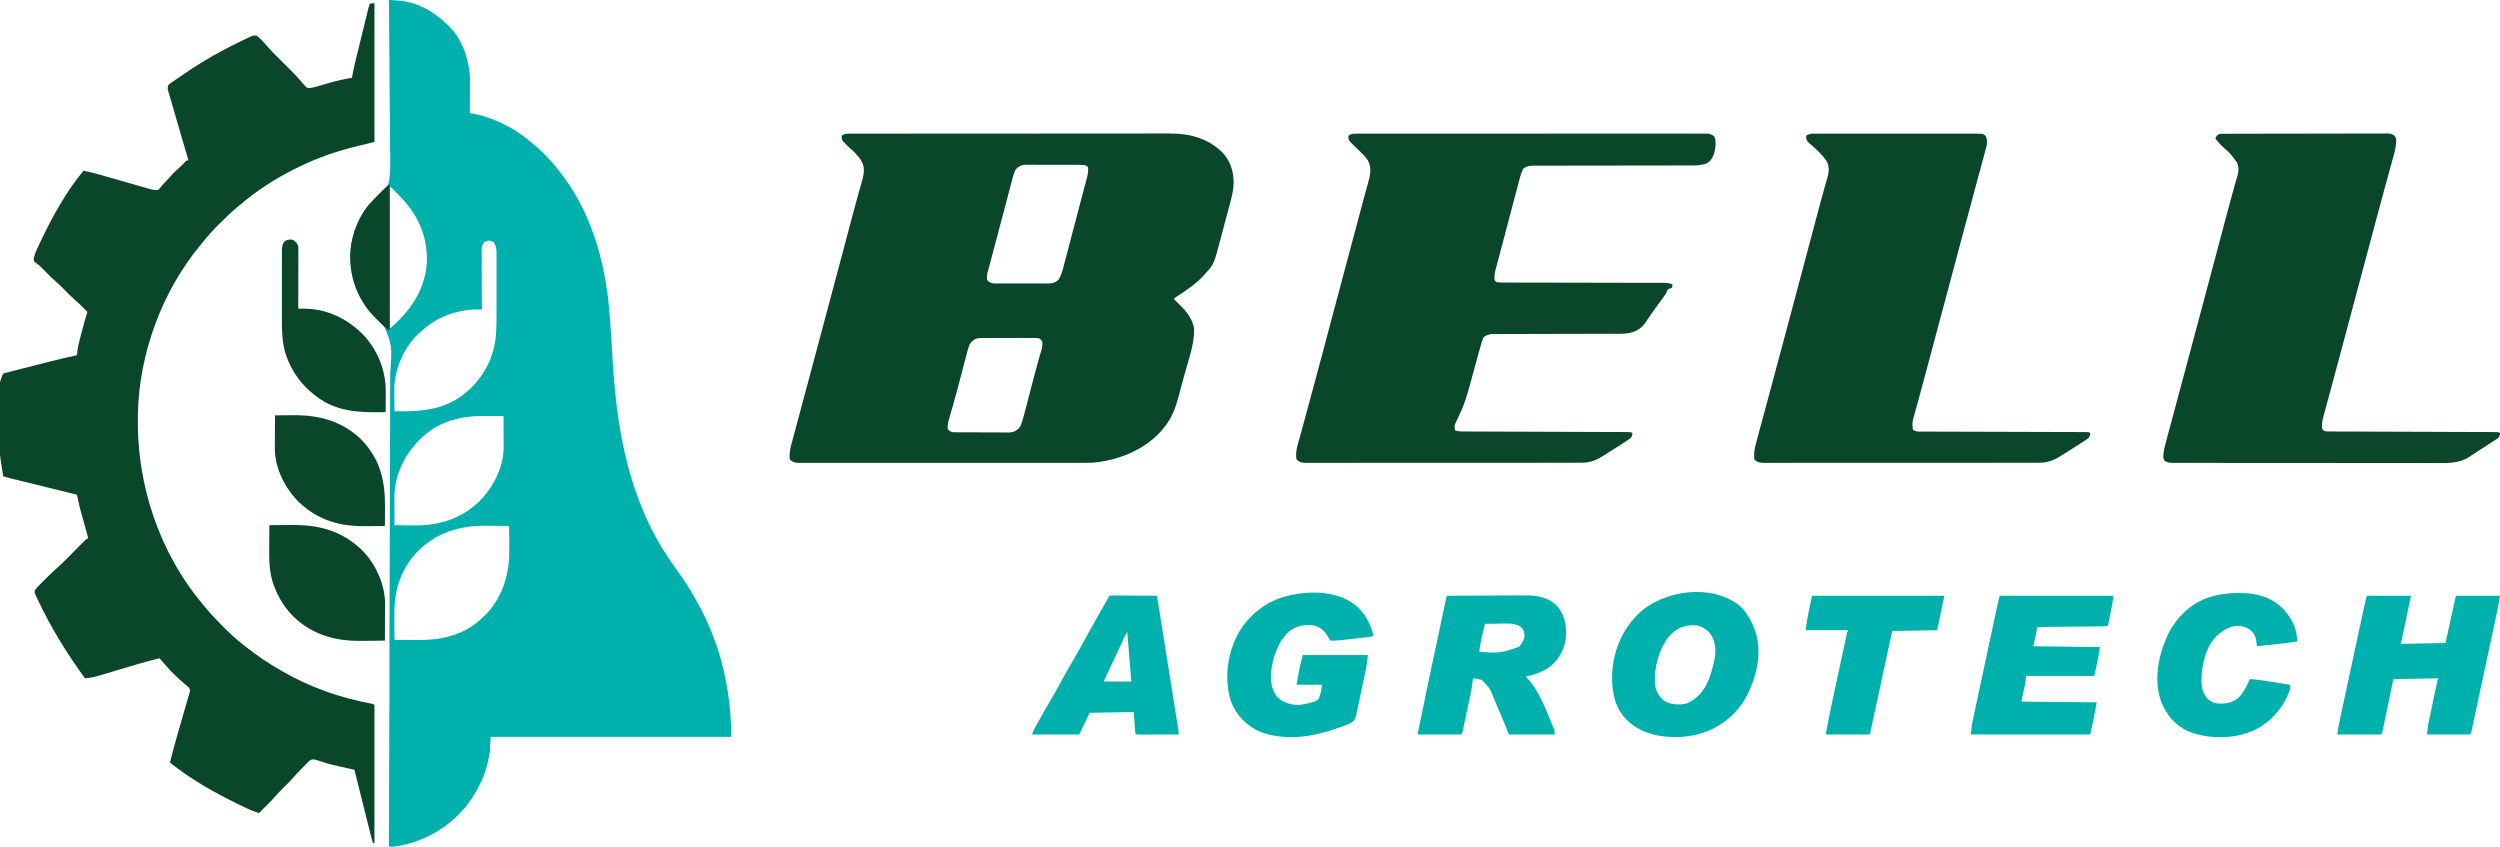 <?xml version="1.0" encoding="UTF-8"?>
<svg version="1.1" xmlns="http://www.w3.org/2000/svg" width="3118" height="1056">
<path d="M0 0 C2.569 0.149 5.137 0.301 7.705 0.455 C8.429 0.496 9.152 0.538 9.898 0.581 C33.677 2.02 53.957 12.711 71 29 C71.675 29.601 72.351 30.201 73.047 30.82 C90.413 46.867 99.154 70.869 101 94 C101.123 97.721 101.117 101.437 101.098 105.16 C101.096 106.706 101.096 106.706 101.093 108.283 C101.088 111.543 101.075 114.803 101.062 118.062 C101.057 120.286 101.053 122.509 101.049 124.732 C101.038 130.155 101.021 135.577 101 141 C101.67 141.129 102.34 141.258 103.03 141.392 C104.362 141.652 104.362 141.652 105.72 141.918 C106.597 142.089 107.473 142.259 108.376 142.435 C129.033 146.882 151.255 157.196 168 170 C168.536 170.4 169.071 170.8 169.623 171.212 C188.905 185.642 205.037 202.406 219 222 C219.425 222.589 219.85 223.179 220.288 223.786 C253.136 269.693 269.272 326.784 274.461 382.379 C274.524 383.055 274.588 383.731 274.653 384.427 C275.723 395.925 276.541 407.432 277.246 418.957 C277.296 419.765 277.345 420.574 277.396 421.407 C277.851 428.868 278.294 436.33 278.727 443.792 C280.439 473.167 282.893 502.454 287.75 531.5 C287.933 532.613 287.933 532.613 288.12 533.748 C298.593 596.906 319.448 657.25 357.821 708.953 C367.542 722.086 376.041 735.733 384 750 C384.423 750.752 384.846 751.505 385.281 752.28 C413.654 803.118 427 861.004 427 919 C328 919 229 919 127 919 C126.67 924.94 126.34 930.88 126 937 C125.375 940.99 124.725 944.779 123.812 948.688 C123.59 949.662 123.368 950.636 123.139 951.64 C121.196 959.808 118.656 967.421 115 975 C114.643 975.747 114.286 976.495 113.917 977.265 C108.651 988.123 102.864 997.825 95 1007 C94.571 1007.506 94.142 1008.012 93.7 1008.533 C71.317 1034.724 40.102 1051.35 6 1056 C4 1056.019 2 1056.022 0 1056 C0.003 1055.444 0.005 1054.889 0.008 1054.316 C0.286 993.791 0.537 933.266 0.646 872.741 C0.647 871.836 0.649 870.931 0.65 869.999 C0.686 850.332 0.716 830.665 0.741 810.998 C0.754 801.353 0.767 791.707 0.781 782.062 C0.783 780.622 0.783 780.622 0.785 779.154 C0.831 748.072 0.947 716.991 1.101 685.909 C1.259 653.956 1.344 622.002 1.339 590.048 C1.339 585.53 1.339 581.011 1.339 576.493 C1.34 575.603 1.34 574.714 1.34 573.798 C1.344 559.512 1.423 545.227 1.531 530.942 C1.639 516.562 1.665 502.184 1.611 487.804 C1.584 480.018 1.592 472.237 1.7 464.452 C4.203 430.216 4.203 430.216 -8.661 400.515 C-12.224 397.175 -16.194 394.532 -20.333 391.955 C-25.011 388.526 -27.924 383.845 -31 379 C-31.635 378.013 -32.271 377.026 -32.925 376.01 C-42.362 361.035 -47.116 343.603 -48 326 C-48.041 325.313 -48.083 324.626 -48.125 323.918 C-48.881 299.194 -40.269 274.348 -24.935 255.015 C-22.716 252.704 -20.36 251.098 -17.697 249.319 C-9.188 243.19 -1.889 236.499 0.256 225.855 C2.383 211.441 1.736 196.643 1.433 182.124 C1.322 175.708 1.338 169.293 1.34 162.877 C1.327 152.132 1.237 141.391 1.087 130.646 C0.933 119.593 0.826 108.54 0.781 97.485 C0.778 96.801 0.776 96.117 0.773 95.412 C0.759 91.979 0.746 88.545 0.734 85.112 C0.631 56.739 0.367 28.37 0 0 Z M1 233 C1 291.41 1 349.82 1 410 C26.08 388.503 44.353 362.976 47.223 329.389 C48.989 299.657 39.103 273.475 19.748 251.21 C14.112 244.882 8.195 238.782 2 233 C1.67 233 1.34 233 1 233 Z M118 303 C115.485 306.644 115.731 310.446 115.773 314.706 C115.773 315.477 115.772 316.248 115.772 317.043 C115.773 319.586 115.789 322.129 115.805 324.672 C115.808 326.437 115.811 328.203 115.813 329.968 C115.821 334.611 115.841 339.253 115.863 343.896 C115.883 348.635 115.892 353.374 115.902 358.113 C115.924 367.409 115.958 376.704 116 386 C115.189 385.994 114.379 385.989 113.544 385.983 C112.473 385.979 111.403 385.974 110.3 385.97 C108.713 385.962 108.713 385.962 107.094 385.953 C102.886 386.017 98.833 386.498 94.688 387.188 C93.876 387.322 93.064 387.457 92.227 387.595 C73.937 390.828 56.914 398.627 43 411 C42.258 411.601 41.515 412.201 40.75 412.82 C21.614 428.7 9.84 453.579 7 478 C6.589 484.162 6.71 490.329 6.812 496.5 C6.828 498.113 6.841 499.727 6.854 501.34 C6.886 505.227 6.937 509.113 7 513 C41.122 513.589 72.617 511.217 99 487 C99.926 486.156 100.851 485.311 101.805 484.441 C119.198 467.843 130.646 445.426 133.116 421.457 C133.2 420.645 133.284 419.833 133.37 418.997 C134.365 408.351 134.289 397.691 134.266 387.008 C134.267 384.76 134.269 382.512 134.271 380.265 C134.274 375.597 134.27 370.93 134.261 366.262 C134.249 360.283 134.256 354.303 134.268 348.324 C134.275 343.701 134.273 339.079 134.268 334.457 C134.266 332.251 134.268 330.044 134.273 327.838 C134.278 324.768 134.27 321.699 134.259 318.629 C134.263 317.723 134.267 316.817 134.271 315.884 C134.236 310.655 133.879 306.63 130.75 302.25 C126.166 298.976 122.218 299.602 118 303 Z M42 545 C41.501 545.463 41.003 545.926 40.489 546.403 C20.79 564.865 7.921 590.05 6.914 617.341 C6.886 619.771 6.887 622.199 6.902 624.629 C6.904 625.504 6.905 626.379 6.907 627.281 C6.912 630.041 6.925 632.802 6.938 635.562 C6.943 637.449 6.947 639.335 6.951 641.221 C6.962 645.814 6.979 650.407 7 655 C12.758 655.101 18.515 655.172 24.273 655.22 C26.222 655.24 28.171 655.267 30.12 655.302 C61.226 655.848 89.109 647.746 112 626 C129.094 609.299 142.18 584.979 143.087 560.68 C143.115 558.016 143.112 555.355 143.098 552.691 C143.096 551.725 143.095 550.758 143.093 549.762 C143.088 546.695 143.075 543.629 143.062 540.562 C143.057 538.475 143.053 536.387 143.049 534.299 C143.038 529.199 143.021 524.1 143 519 C137.472 518.925 131.945 518.871 126.417 518.835 C124.544 518.82 122.672 518.8 120.8 518.774 C91.815 518.377 63.786 524.675 42 545 Z M32.375 691.422 C18.885 706.9 10.106 726.807 7.875 747.188 C7.791 747.952 7.707 748.717 7.621 749.505 C6.658 759.199 6.783 768.895 6.875 778.625 C6.885 780.518 6.894 782.411 6.902 784.305 C6.924 788.87 6.958 793.435 7 798 C13.828 798.077 20.655 798.129 27.483 798.165 C29.799 798.18 32.115 798.2 34.431 798.226 C64.476 798.557 92.234 792.908 115 772 C115.486 771.562 115.971 771.124 116.472 770.673 C138.154 750.94 148.102 724.857 150 696 C150.271 688.939 150.194 681.877 150.125 674.812 C150.115 672.972 150.106 671.132 150.098 669.291 C150.076 664.861 150.042 660.43 150 656 C143.388 655.897 136.776 655.828 130.164 655.78 C127.924 655.76 125.684 655.733 123.444 655.698 C87.906 655.157 57.041 664.408 32.375 691.422 Z " fill="#00B0AD" transform="translate(485,0)"/>
<path d="M0 0 C0 57.09 0 114.18 0 173 C-13.165 176.291 -13.165 176.291 -18.172 177.438 C-45.202 183.79 -71.111 192.598 -96 205 C-96.973 205.481 -97.945 205.962 -98.947 206.457 C-123.389 218.622 -146.164 233.325 -167 251 C-168.452 252.176 -168.452 252.176 -169.934 253.375 C-178.181 260.132 -185.763 267.548 -193.312 275.062 C-193.824 275.569 -194.336 276.076 -194.863 276.598 C-201.715 283.395 -207.993 290.431 -214 298 C-214.976 299.174 -215.956 300.345 -216.941 301.512 C-264.832 359.114 -293.576 437.084 -295 512 C-295.02 512.887 -295.041 513.774 -295.062 514.688 C-296.78 600.098 -268.498 685.561 -213 751 C-212.228 751.956 -211.456 752.913 -210.66 753.898 C-203.751 762.35 -196.132 770.084 -188.438 777.812 C-187.907 778.348 -187.376 778.884 -186.83 779.436 C-179.89 786.429 -172.75 792.896 -165 799 C-163.843 799.941 -162.686 800.884 -161.531 801.828 C-147.486 813.05 -132.6 823.072 -117 832 C-116.278 832.42 -115.557 832.839 -114.813 833.271 C-80.852 852.949 -43.489 866.097 -4.971 873.374 C-2 874 -2 874 0 875 C0 932.09 0 989.18 0 1048 C-0.66 1047.67 -1.32 1047.34 -2 1047 C-2.879 1044.18 -3.635 1041.398 -4.338 1038.533 C-4.563 1037.645 -4.788 1036.758 -5.019 1035.843 C-5.763 1032.896 -6.495 1029.946 -7.227 1026.996 C-7.739 1024.957 -8.251 1022.918 -8.765 1020.88 C-10.117 1015.504 -11.459 1010.126 -12.799 1004.747 C-14.168 999.263 -15.545 993.781 -16.922 988.299 C-19.624 977.535 -22.315 966.768 -25 956 C-26.121 955.758 -26.121 955.758 -27.265 955.512 C-53.968 949.732 -53.968 949.732 -65.438 946.062 C-67.392 945.44 -69.349 944.826 -71.309 944.223 C-72.121 943.962 -72.934 943.702 -73.771 943.434 C-76.325 942.937 -77.596 943.016 -80 944 C-81.978 945.549 -81.978 945.549 -83.863 947.535 C-84.586 948.263 -85.308 948.991 -86.053 949.74 C-87.171 950.89 -87.171 950.89 -88.312 952.062 C-89.047 952.802 -89.781 953.541 -90.537 954.303 C-93.974 957.788 -97.317 961.318 -100.512 965.027 C-104.957 970.178 -109.832 974.88 -114.684 979.645 C-118.707 983.624 -122.519 987.693 -126.209 991.982 C-129.459 995.644 -132.956 999.06 -136.438 1002.5 C-137.169 1003.227 -137.901 1003.954 -138.654 1004.703 C-140.434 1006.471 -142.216 1008.237 -144 1010 C-153.005 1007.378 -161.228 1003.235 -169.625 999.125 C-170.4 998.747 -171.176 998.369 -171.975 997.979 C-201.082 983.764 -229.718 967.385 -255 947 C-252.451 936.493 -249.664 926.08 -246.657 915.696 C-245.961 913.287 -245.269 910.878 -244.578 908.468 C-242.618 901.631 -240.653 894.796 -238.677 887.964 C-237.459 883.752 -236.249 879.538 -235.045 875.323 C-234.587 873.725 -234.126 872.129 -233.661 870.533 C-233.016 868.317 -232.382 866.099 -231.751 863.88 C-231.388 862.62 -231.024 861.36 -230.65 860.062 C-229.726 856.979 -229.726 856.979 -231 854 C-232.353 852.59 -232.353 852.59 -234.125 851.188 C-243.65 843.092 -253.051 834.671 -261 825 C-262.308 823.496 -263.621 821.996 -264.938 820.5 C-265.959 819.334 -266.979 818.167 -268 817 C-278.089 819.437 -288.071 822.108 -298.01 825.096 C-300.193 825.752 -302.377 826.402 -304.562 827.051 C-310.759 828.893 -316.954 830.742 -323.147 832.599 C-326.97 833.745 -330.795 834.884 -334.621 836.017 C-336.063 836.446 -337.504 836.878 -338.944 837.313 C-346.274 839.525 -353.325 841.504 -361 842 C-383.691 810.961 -403.714 778.35 -420.062 743.5 C-420.499 742.592 -420.935 741.685 -421.384 740.749 C-421.764 739.914 -422.144 739.079 -422.535 738.219 C-422.869 737.496 -423.203 736.774 -423.547 736.029 C-424 734 -424 734 -423.387 732.046 C-421.598 729.407 -419.534 727.293 -417.273 725.043 C-416.807 724.577 -416.34 724.111 -415.86 723.631 C-414.872 722.646 -413.882 721.663 -412.889 720.683 C-411.396 719.208 -409.91 717.725 -408.426 716.24 C-404.423 712.258 -400.41 708.332 -396.135 704.641 C-392.014 701.062 -388.158 697.269 -384.324 693.387 C-383.632 692.691 -382.941 691.995 -382.228 691.279 C-380.045 689.084 -377.866 686.886 -375.688 684.688 C-372.798 681.772 -369.906 678.86 -367.012 675.949 C-366.352 675.282 -365.693 674.614 -365.014 673.926 C-364.399 673.308 -363.784 672.69 -363.151 672.053 C-362.613 671.511 -362.076 670.968 -361.522 670.408 C-360 669 -360 669 -357 667 C-358.621 661.018 -360.264 655.042 -361.938 649.074 C-362.275 647.864 -362.613 646.655 -362.961 645.408 C-363.651 642.939 -364.343 640.47 -365.039 638.002 C-365.546 636.181 -365.546 636.181 -366.062 634.324 C-366.513 632.717 -366.513 632.717 -366.973 631.077 C-368.55 625.109 -369.734 619.04 -371 613 C-372.108 612.727 -373.217 612.453 -374.359 612.172 C-384.792 609.598 -395.225 607.023 -405.657 604.446 C-411.021 603.122 -416.385 601.798 -421.749 600.475 C-426.923 599.199 -432.097 597.921 -437.271 596.643 C-439.247 596.155 -441.224 595.667 -443.2 595.18 C-445.964 594.499 -448.727 593.816 -451.49 593.133 C-452.311 592.931 -453.132 592.729 -453.979 592.521 C-457.025 591.766 -460.022 590.993 -463 590 C-468.386 557.13 -478.396 492.792 -463 462 C-460.821 461.275 -458.605 460.66 -456.379 460.092 C-455.686 459.913 -454.993 459.734 -454.279 459.549 C-451.971 458.955 -449.659 458.372 -447.348 457.789 C-445.733 457.376 -444.118 456.963 -442.504 456.548 C-439.103 455.678 -435.701 454.812 -432.297 453.951 C-427.987 452.86 -423.679 451.76 -419.372 450.657 C-416.025 449.8 -412.678 448.946 -409.33 448.093 C-407.746 447.689 -406.161 447.285 -404.577 446.881 C-393.429 444.037 -382.243 441.439 -371 439 C-370.936 438.389 -370.871 437.778 -370.805 437.148 C-370.718 436.343 -370.632 435.537 -370.542 434.708 C-370.457 433.911 -370.372 433.114 -370.285 432.293 C-369.917 429.33 -369.276 426.488 -368.547 423.594 C-368.259 422.445 -367.972 421.296 -367.676 420.112 C-367.37 418.92 -367.065 417.728 -366.75 416.5 C-366.439 415.269 -366.127 414.039 -365.806 412.771 C-363.425 403.445 -360.85 394.193 -358 385 C-359.663 383.309 -361.331 381.622 -363 379.938 C-363.458 379.472 -363.915 379.006 -364.387 378.525 C-367.122 375.771 -369.933 373.163 -372.875 370.629 C-377.844 366.327 -382.401 361.65 -387 356.961 C-390.228 353.695 -393.482 350.531 -396.965 347.535 C-401.392 343.722 -405.47 339.604 -409.562 335.438 C-410.999 333.975 -412.438 332.516 -413.879 331.059 C-414.564 330.362 -415.248 329.666 -415.954 328.949 C-418.414 326.606 -421.059 324.614 -423.863 322.699 C-425 321 -425 321 -424.851 317.718 C-424.01 314.046 -422.889 311.006 -421.297 307.598 C-421.023 307.007 -420.749 306.417 -420.467 305.808 C-419.572 303.888 -418.663 301.975 -417.75 300.062 C-417.437 299.4 -417.123 298.737 -416.8 298.054 C-402.077 266.936 -384.938 235.677 -363 209 C-354.375 210.526 -346.057 212.87 -337.65 215.286 C-335.091 216.021 -332.53 216.751 -329.969 217.479 C-322.695 219.549 -315.423 221.627 -308.153 223.71 C-303.689 224.989 -299.223 226.261 -294.755 227.53 C-293.059 228.013 -291.363 228.499 -289.668 228.987 C-287.304 229.668 -284.937 230.341 -282.569 231.012 C-281.526 231.316 -281.526 231.316 -280.461 231.626 C-276.903 232.625 -273.701 233.378 -270 233 C-268.133 231.521 -268.133 231.521 -266.625 229.438 C-264.337 226.618 -262.043 223.968 -259.438 221.438 C-257.171 219.216 -255.08 216.949 -253.062 214.5 C-250.34 211.258 -247.321 208.574 -244.094 205.844 C-241.118 203.223 -238.398 200.374 -235.664 197.504 C-234 196 -234 196 -232 196 C-232.281 195.035 -232.563 194.069 -232.853 193.075 C-235.517 183.94 -238.179 174.805 -240.841 165.669 C-242.209 160.973 -243.578 156.278 -244.947 151.582 C-246.271 147.044 -247.593 142.505 -248.915 137.966 C-249.418 136.242 -249.92 134.518 -250.423 132.794 C-251.769 128.182 -253.106 123.569 -254.434 118.953 C-254.956 117.152 -255.493 115.354 -256.032 113.558 C-256.317 112.583 -256.602 111.607 -256.895 110.603 C-257.137 109.794 -257.379 108.985 -257.629 108.152 C-258.045 105.742 -257.836 104.285 -257 102 C-255.564 100.603 -255.564 100.603 -253.711 99.336 C-253.025 98.859 -252.339 98.383 -251.633 97.891 C-250.888 97.391 -250.143 96.891 -249.375 96.375 C-248.602 95.844 -247.828 95.314 -247.031 94.767 C-245.442 93.68 -243.849 92.598 -242.253 91.521 C-240.297 90.2 -238.353 88.864 -236.414 87.52 C-212.85 71.324 -187.605 57.29 -161.75 45.125 C-160.636 44.594 -159.523 44.064 -158.375 43.517 C-157.339 43.039 -156.302 42.562 -155.234 42.07 C-154.319 41.645 -153.403 41.22 -152.46 40.782 C-149.744 39.919 -148.605 39.919 -146 41 C-143.668 43.004 -143.668 43.004 -141.188 45.562 C-140.377 46.389 -139.566 47.215 -138.73 48.066 C-136.679 50.231 -134.725 52.467 -132.781 54.728 C-129.27 58.748 -125.579 62.534 -121.781 66.281 C-121.12 66.939 -120.458 67.597 -119.776 68.275 C-117.687 70.352 -115.594 72.427 -113.5 74.5 C-110.737 77.237 -107.977 79.977 -105.219 82.719 C-104.599 83.33 -103.979 83.942 -103.34 84.572 C-98.215 89.669 -93.499 95.068 -88.812 100.566 C-88.214 101.225 -87.616 101.884 -87 102.562 C-86.402 103.244 -85.804 103.926 -85.188 104.629 C-81.931 106.67 -79.718 105.691 -76 105 C-73.615 104.388 -71.241 103.732 -68.879 103.039 C-67.516 102.646 -66.154 102.252 -64.791 101.859 C-62.691 101.248 -60.592 100.634 -58.494 100.017 C-48.407 97.059 -38.366 94.754 -28 93 C-27.862 92.135 -27.862 92.135 -27.721 91.253 C-26.112 81.805 -23.788 72.543 -21.5 63.242 C-21.059 61.444 -20.618 59.646 -20.178 57.848 C-19.259 54.104 -18.337 50.361 -17.414 46.618 C-16.229 41.813 -15.055 37.004 -13.884 32.195 C-12.98 28.493 -12.069 24.793 -11.156 21.093 C-10.719 19.32 -10.285 17.545 -9.854 15.77 C-9.254 13.303 -8.644 10.839 -8.031 8.375 C-7.855 7.638 -7.678 6.901 -7.496 6.143 C-7.059 4.412 -6.538 2.702 -6 1 C-4 0 -4 0 0 0 Z " fill="#0A462A" transform="translate(467,4)"/>
<path d="M0 0 C0.708 -0.004 1.417 -0.007 2.146 -0.011 C4.538 -0.02 6.929 -0.015 9.321 -0.01 C11.046 -0.014 12.771 -0.018 14.495 -0.024 C19.25 -0.036 24.005 -0.036 28.759 -0.033 C33.883 -0.033 39.006 -0.044 44.129 -0.054 C54.175 -0.07 64.222 -0.076 74.269 -0.077 C82.441 -0.078 90.614 -0.082 98.786 -0.088 C121.964 -0.106 145.142 -0.115 168.32 -0.114 C170.196 -0.113 170.196 -0.113 172.11 -0.113 C173.362 -0.113 174.614 -0.113 175.904 -0.113 C196.16 -0.112 216.416 -0.131 236.671 -0.16 C257.477 -0.188 278.283 -0.202 299.089 -0.2 C310.767 -0.2 322.444 -0.205 334.121 -0.227 C344.074 -0.245 354.026 -0.249 363.978 -0.236 C369.05 -0.229 374.121 -0.229 379.193 -0.246 C383.85 -0.262 388.507 -0.259 393.165 -0.242 C394.836 -0.239 396.507 -0.242 398.178 -0.254 C423.103 -0.41 445.236 5.138 463.862 22.507 C474.596 33.704 478.793 46.595 478.725 61.813 C478.349 71.939 475.793 81.41 473.081 91.13 C471.5 96.796 469.994 102.479 468.504 108.17 C467.214 113.086 465.909 117.998 464.601 122.909 C463.947 125.369 463.298 127.83 462.653 130.293 C454.099 162.83 454.099 162.83 443.487 174.445 C442.719 175.307 442.719 175.307 441.937 176.186 C431.973 187.12 420.194 195.175 407.785 203.103 C405.963 204.285 405.963 204.285 404.112 206.257 C405.018 207.105 405.924 207.954 406.858 208.828 C417.088 218.601 427.602 229.233 429.448 243.933 C429.734 263.233 422.041 283.23 417.022 301.753 C415.948 305.719 414.887 309.689 413.829 313.659 C412.999 316.767 412.159 319.873 411.317 322.977 C410.922 324.438 410.53 325.9 410.143 327.364 C406.334 341.704 401.658 354.611 392.112 366.257 C391.445 367.087 390.779 367.918 390.092 368.773 C368.623 394.106 335.553 407.463 303.112 410.257 C297.784 410.508 292.469 410.529 287.137 410.511 C285.596 410.514 284.056 410.517 282.515 410.521 C278.331 410.529 274.147 410.525 269.963 410.519 C265.432 410.514 260.901 410.521 256.37 410.527 C247.516 410.536 238.663 410.534 229.809 410.528 C222.616 410.523 215.422 410.523 208.229 410.525 C207.203 410.525 206.177 410.526 205.12 410.526 C203.035 410.526 200.95 410.527 198.866 410.528 C179.357 410.533 159.849 410.527 140.34 410.516 C123.6 410.507 106.859 410.509 90.118 410.518 C70.66 410.529 51.201 410.533 31.743 410.527 C29.669 410.526 27.596 410.526 25.523 410.525 C24.503 410.525 23.483 410.524 22.432 410.524 C15.241 410.522 8.05 410.525 0.859 410.53 C-7.895 410.535 -16.648 410.534 -25.402 410.523 C-29.868 410.518 -34.335 410.516 -38.801 410.523 C-42.887 410.529 -46.973 410.525 -51.059 410.515 C-52.539 410.512 -54.019 410.514 -55.499 410.518 C-57.507 410.524 -59.516 410.517 -61.524 410.509 C-62.64 410.509 -63.756 410.508 -64.907 410.508 C-69.108 410.155 -71.895 409.251 -74.888 406.257 C-75.727 399.762 -74.563 393.597 -72.838 387.362 C-72.618 386.525 -72.397 385.689 -72.17 384.827 C-71.435 382.054 -70.683 379.287 -69.931 376.519 C-69.399 374.526 -68.869 372.533 -68.339 370.539 C-66.9 365.136 -65.446 359.737 -63.99 354.339 C-62.444 348.6 -60.913 342.856 -59.38 337.113 C-56.824 327.544 -54.26 317.977 -51.689 308.412 C-48.148 295.233 -44.623 282.051 -41.103 268.867 C-40.002 264.745 -38.902 260.623 -37.801 256.502 C-37.53 255.486 -37.259 254.471 -36.979 253.424 C-35.055 246.221 -33.128 239.018 -31.2 231.816 C-25.135 209.162 -19.086 186.504 -13.06 163.839 C-12.733 162.609 -12.406 161.379 -12.069 160.112 C-8.881 148.122 -5.694 136.131 -2.51 124.14 C-1.343 119.745 -0.175 115.35 0.993 110.955 C1.826 107.818 2.658 104.68 3.489 101.543 C5.912 92.407 8.366 83.283 10.943 74.189 C11.374 72.655 11.806 71.121 12.237 69.587 C13.006 66.852 13.794 64.123 14.593 61.396 C16.974 52.963 19.542 43.232 15.049 35.07 C10.943 27.78 5.411 22.435 -0.888 17.046 C-2.998 15.159 -4.961 13.207 -6.888 11.132 C-7.466 10.511 -8.043 9.89 -8.638 9.249 C-10.234 6.707 -10.352 5.206 -9.888 2.257 C-6.201 -0.201 -4.402 0.005 0 0 Z M206.42 45.365 C204.493 49.625 203.363 54.012 202.188 58.529 C201.913 59.563 201.638 60.596 201.354 61.661 C200.446 65.079 199.548 68.5 198.651 71.921 C198.018 74.313 197.384 76.704 196.749 79.095 C195.077 85.402 193.415 91.711 191.754 98.021 C190.079 104.378 188.396 110.731 186.713 117.085 C182.579 132.701 182.579 132.701 178.468 148.323 C177.195 153.173 175.909 158.019 174.583 162.855 C174.347 163.724 174.111 164.593 173.868 165.489 C173.434 167.086 172.994 168.681 172.547 170.275 C170.94 176.203 170.94 176.203 171.112 182.257 C173.819 185.393 175.53 186.173 179.634 186.765 C181.004 186.789 182.374 186.791 183.744 186.775 C184.496 186.782 185.248 186.789 186.023 186.796 C188.499 186.814 190.975 186.802 193.452 186.789 C195.179 186.791 196.906 186.795 198.633 186.8 C202.251 186.806 205.867 186.797 209.485 186.779 C214.113 186.756 218.74 186.769 223.368 186.793 C226.935 186.808 230.501 186.803 234.067 186.793 C235.773 186.79 237.479 186.793 239.185 186.802 C241.574 186.813 243.961 186.797 246.35 186.775 C247.05 186.783 247.75 186.791 248.471 186.799 C253.49 186.713 256.374 185.593 260.112 182.257 C263.79 176.872 265.344 170.591 266.949 164.351 C267.204 163.392 267.458 162.433 267.72 161.444 C268.554 158.289 269.376 155.131 270.198 151.972 C270.782 149.752 271.368 147.531 271.954 145.311 C273.494 139.465 275.025 133.615 276.553 127.765 C278.09 121.89 279.636 116.018 281.182 110.146 C284.998 95.645 284.998 95.645 288.788 81.137 C290.114 76.043 291.461 70.957 292.841 65.878 C293.121 64.838 293.4 63.798 293.688 62.727 C294.219 60.754 294.757 58.783 295.302 56.814 C296.613 51.91 297.806 47.366 297.112 42.257 C295.68 40.157 295.68 40.157 293.112 39.257 C290.495 38.962 288.117 38.837 285.501 38.853 C284.739 38.846 283.978 38.839 283.193 38.832 C280.679 38.814 278.165 38.818 275.651 38.824 C273.9 38.819 272.149 38.814 270.398 38.808 C266.727 38.799 263.057 38.801 259.387 38.811 C254.691 38.823 249.995 38.803 245.298 38.773 C241.681 38.755 238.065 38.755 234.448 38.761 C232.717 38.761 230.985 38.755 229.254 38.743 C226.83 38.728 224.406 38.738 221.981 38.756 C221.271 38.746 220.56 38.736 219.827 38.726 C213.873 38.814 210.139 40.732 206.42 45.365 Z M150.922 260.557 C148.927 263.533 148.055 266.007 147.148 269.467 C146.817 270.705 146.486 271.943 146.145 273.218 C145.797 274.571 145.448 275.924 145.1 277.277 C144.725 278.695 144.349 280.114 143.971 281.532 C142.976 285.283 141.995 289.038 141.018 292.794 C139.482 298.686 137.922 304.571 136.366 310.457 C135.787 312.652 135.211 314.848 134.636 317.043 C132.671 324.512 130.65 331.96 128.523 339.384 C128.313 340.121 128.102 340.858 127.886 341.617 C126.881 345.129 125.867 348.637 124.838 352.142 C124.48 353.385 124.122 354.628 123.753 355.908 C123.276 357.536 123.276 357.536 122.79 359.197 C122.093 362.343 121.894 365.046 122.112 368.257 C123.965 370.817 125.049 371.236 128.112 372.257 C130.487 372.363 132.865 372.406 135.242 372.418 C135.964 372.423 136.687 372.428 137.431 372.433 C139.821 372.448 142.21 372.455 144.6 372.46 C146.263 372.466 147.926 372.472 149.589 372.478 C153.076 372.488 156.564 372.494 160.052 372.498 C164.514 372.503 168.976 372.527 173.438 372.555 C176.874 372.574 180.31 372.579 183.746 372.581 C185.39 372.584 187.035 372.592 188.679 372.605 C190.984 372.622 193.289 372.62 195.593 372.614 C196.903 372.617 198.213 372.621 199.563 372.625 C204.677 372.095 207.78 370.628 211.36 366.942 C213.234 364.069 214.196 361.597 215.134 358.303 C215.465 357.156 215.795 356.008 216.136 354.826 C216.458 353.648 216.78 352.47 217.112 351.257 C217.414 350.155 217.716 349.054 218.027 347.919 C218.956 344.458 219.859 340.992 220.756 337.523 C221.266 335.571 221.775 333.618 222.284 331.666 C223.167 328.28 224.045 324.894 224.924 321.507 C226.132 316.856 227.342 312.204 228.555 307.554 C228.897 306.244 229.238 304.934 229.579 303.624 C231.379 296.71 233.22 289.812 235.184 282.943 C235.51 281.799 235.837 280.655 236.174 279.477 C236.788 277.343 237.41 275.212 238.039 273.083 C240.148 266.276 240.148 266.276 240.112 259.257 C238.602 256.981 238.602 256.981 236.112 255.257 C233.46 254.867 231.225 254.719 228.577 254.756 C227.824 254.75 227.07 254.745 226.294 254.739 C223.807 254.727 221.321 254.743 218.834 254.761 C217.103 254.761 215.372 254.76 213.641 254.757 C210.014 254.755 206.387 254.768 202.76 254.791 C198.114 254.819 193.47 254.816 188.825 254.804 C185.25 254.797 181.675 254.804 178.101 254.817 C176.388 254.821 174.676 254.822 172.963 254.818 C170.567 254.815 168.172 254.831 165.776 254.853 C164.718 254.846 164.718 254.846 163.639 254.84 C157.856 254.927 154.864 256.418 150.922 260.557 Z " fill="#0A462A" transform="translate(1059.888,166.743)"/>
<path d="M0 0 C1.138 -0.005 1.138 -0.005 2.298 -0.01 C4.86 -0.018 7.421 -0.012 9.983 -0.006 C11.83 -0.009 13.677 -0.013 15.524 -0.018 C20.615 -0.028 25.707 -0.026 30.798 -0.022 C36.283 -0.019 41.768 -0.028 47.253 -0.036 C58.004 -0.048 68.756 -0.05 79.508 -0.048 C88.244 -0.046 96.98 -0.048 105.716 -0.052 C106.957 -0.053 108.199 -0.053 109.478 -0.054 C112 -0.055 114.522 -0.056 117.043 -0.058 C133.986 -0.065 150.929 -0.069 167.871 -0.065 C168.866 -0.065 168.866 -0.065 169.88 -0.065 C173.24 -0.064 176.6 -0.063 179.96 -0.062 C180.628 -0.062 181.295 -0.062 181.982 -0.062 C183.332 -0.061 184.681 -0.061 186.031 -0.061 C207.031 -0.055 228.03 -0.063 249.03 -0.082 C272.611 -0.102 296.192 -0.113 319.773 -0.109 C332.263 -0.107 344.753 -0.11 357.244 -0.124 C367.877 -0.136 378.51 -0.137 389.143 -0.125 C394.572 -0.119 400 -0.118 405.428 -0.13 C410.394 -0.141 415.359 -0.138 420.325 -0.124 C422.125 -0.121 423.925 -0.124 425.725 -0.132 C428.165 -0.142 430.605 -0.133 433.045 -0.12 C433.75 -0.128 434.454 -0.135 435.18 -0.142 C439.494 -0.094 442.213 0.619 445.648 3.254 C448.582 9.122 447.141 18.514 445.523 24.692 C443.631 30.017 440.932 34.688 435.673 37.196 C430.146 39.053 425.256 39.683 419.444 39.633 C418.563 39.638 417.681 39.642 416.773 39.647 C413.844 39.658 410.915 39.649 407.985 39.639 C405.876 39.643 403.766 39.649 401.656 39.656 C397.125 39.667 392.594 39.67 388.063 39.665 C380.898 39.658 373.734 39.674 366.57 39.694 C350.073 39.735 333.577 39.746 317.08 39.757 C301.95 39.768 286.819 39.784 271.689 39.825 C264.566 39.844 257.444 39.847 250.321 39.84 C245.893 39.839 241.466 39.85 237.039 39.864 C234.985 39.868 232.932 39.867 230.878 39.86 C228.076 39.851 225.274 39.861 222.471 39.876 C221.658 39.869 220.846 39.862 220.008 39.855 C215.18 39.904 211.803 40.528 207.648 43.254 C205.189 47.806 203.889 52.584 202.57 57.571 C202.384 58.27 202.198 58.968 202.006 59.688 C201.393 61.991 200.788 64.297 200.183 66.602 C199.749 68.24 199.315 69.877 198.88 71.514 C197.723 75.88 196.571 80.248 195.422 84.615 C194.236 89.118 193.046 93.62 191.856 98.122 C190.206 104.37 188.558 110.62 186.913 116.87 C184.792 124.924 182.661 132.976 180.513 141.023 C179.369 145.309 178.232 149.597 177.097 153.886 C176.594 155.783 176.087 157.68 175.578 159.576 C174.889 162.144 174.211 164.714 173.535 167.286 C173.339 168.005 173.143 168.724 172.942 169.465 C171.813 173.817 171.218 177.765 171.648 182.254 C172.572 184.096 172.572 184.096 174.648 185.254 C177.537 185.551 180.21 185.662 183.1 185.64 C183.973 185.645 184.845 185.65 185.745 185.656 C188.681 185.67 191.617 185.662 194.554 185.655 C196.655 185.661 198.755 185.668 200.856 185.676 C205.386 185.691 209.915 185.697 214.445 185.696 C221.604 185.694 228.763 185.713 235.923 185.736 C249.83 185.777 263.736 185.795 277.643 185.812 C295.338 185.834 313.032 185.868 330.727 185.919 C337.846 185.939 344.966 185.949 352.086 185.95 C356.513 185.953 360.94 185.964 365.368 185.977 C367.423 185.981 369.479 185.982 371.534 185.979 C374.337 185.976 377.14 185.984 379.943 185.996 C381.167 185.99 381.167 185.99 382.416 185.984 C386.597 186.015 389.889 186.363 393.648 188.254 C393.461 190.129 393.461 190.129 392.648 192.254 C391.844 192.564 391.039 192.873 390.211 193.192 C389.365 193.543 388.519 193.893 387.648 194.254 C387.366 194.962 387.084 195.67 386.793 196.399 C385.335 200.036 383.123 202.91 380.773 206.004 C379.778 207.337 378.785 208.67 377.793 210.004 C377.277 210.698 376.761 211.392 376.229 212.106 C373.585 215.7 371.025 219.353 368.461 223.004 C367.954 223.719 367.447 224.434 366.925 225.17 C364.718 228.284 362.552 231.402 360.465 234.598 C354.726 243.189 348.634 246.641 338.574 248.823 C332.116 249.775 325.539 249.537 319.024 249.526 C317.348 249.53 315.672 249.535 313.996 249.542 C310.401 249.553 306.806 249.559 303.212 249.559 C297.526 249.561 291.84 249.579 286.154 249.6 C272.038 249.649 257.921 249.68 243.805 249.701 C232.82 249.718 221.836 249.741 210.851 249.785 C205.201 249.806 199.55 249.814 193.899 249.812 C190.385 249.814 186.871 249.828 183.357 249.845 C181.729 249.851 180.101 249.851 178.474 249.846 C176.249 249.84 174.025 249.852 171.801 249.869 C169.935 249.872 169.935 249.872 168.032 249.875 C164.284 250.295 161.86 251.31 158.648 253.254 C157.25 255.124 157.25 255.124 156.558 257.415 C156.245 258.307 155.932 259.199 155.61 260.118 C153.854 265.846 152.249 271.607 150.702 277.394 C135.033 335.825 135.033 335.825 122.374 362.25 C121.327 365.142 121.76 367.367 122.648 370.254 C126.855 371.429 130.939 371.404 135.278 371.406 C136.158 371.41 137.038 371.414 137.945 371.419 C140.899 371.432 143.853 371.438 146.807 371.444 C148.922 371.452 151.038 371.46 153.154 371.469 C157.711 371.487 162.269 371.502 166.827 371.515 C174.028 371.535 181.229 371.563 188.429 371.592 C205.012 371.657 221.594 371.712 238.177 371.767 C253.378 371.818 268.579 371.871 283.781 371.932 C290.945 371.96 298.11 371.984 305.275 372.004 C309.723 372.017 314.171 372.035 318.619 372.053 C320.689 372.061 322.758 372.067 324.828 372.071 C327.643 372.077 330.458 372.089 333.272 372.103 C334.1 372.103 334.928 372.104 335.782 372.104 C341.42 372.14 341.42 372.14 343.648 373.254 C343.342 376.331 343.043 377.864 340.812 380.071 C339.974 380.647 339.137 381.223 338.273 381.817 C337.286 382.498 336.298 383.178 335.281 383.879 C328.532 388.33 321.678 392.616 314.817 396.892 C312.964 398.056 311.126 399.237 309.297 400.438 C299.823 406.643 291.887 410.376 280.38 410.383 C279.134 410.386 277.889 410.39 276.606 410.393 C275.231 410.391 273.857 410.39 272.483 410.388 C271.017 410.39 269.551 410.392 268.085 410.395 C264.061 410.401 260.037 410.401 256.012 410.4 C251.671 410.4 247.329 410.405 242.988 410.41 C234.484 410.418 225.981 410.421 217.478 410.422 C210.568 410.422 203.659 410.424 196.749 410.427 C177.165 410.436 157.581 410.441 137.997 410.44 C136.941 410.44 135.886 410.44 134.798 410.44 C133.212 410.44 133.212 410.44 131.595 410.44 C114.453 410.439 97.311 410.449 80.168 410.463 C62.573 410.477 44.977 410.484 27.381 410.483 C17.5 410.483 7.619 410.486 -2.262 410.497 C-10.672 410.506 -19.082 410.508 -27.492 410.501 C-31.784 410.498 -36.076 410.498 -40.368 410.506 C-44.295 410.514 -48.223 410.513 -52.15 410.504 C-53.572 410.503 -54.995 410.504 -56.417 410.51 C-58.348 410.517 -60.279 410.511 -62.209 410.503 C-63.282 410.504 -64.356 410.504 -65.461 410.504 C-69.615 410.145 -72.393 409.214 -75.352 406.254 C-77.272 396.202 -73.11 385.498 -70.465 375.919 C-69.939 373.971 -69.413 372.024 -68.889 370.075 C-67.758 365.881 -66.619 361.69 -65.473 357.5 C-63.631 350.765 -61.808 344.025 -59.988 337.284 C-58.07 330.181 -56.152 323.078 -54.226 315.977 C-49.793 299.62 -45.403 283.251 -41.051 266.872 C-40.605 265.192 -40.605 265.192 -40.15 263.479 C-38.649 257.829 -37.149 252.18 -35.65 246.53 C-32.644 235.201 -29.631 223.874 -26.617 212.547 C-26.319 211.427 -26.021 210.307 -25.714 209.153 C-18.139 180.676 -10.528 152.209 -2.91 123.744 C-2.637 122.725 -2.364 121.705 -2.083 120.655 C-1.543 118.638 -1.003 116.621 -0.463 114.604 C0.822 109.804 2.105 105.005 3.384 100.204 C3.87 98.381 4.356 96.557 4.842 94.733 C5.077 93.852 5.312 92.97 5.554 92.062 C6.927 86.921 8.321 81.787 9.734 76.657 C10.6 73.51 11.457 70.361 12.313 67.212 C12.706 65.777 13.103 64.344 13.504 62.912 C16.519 52.168 18.996 42.899 13.364 32.75 C10.148 28.072 6.134 24.266 2.023 20.379 C0.321 18.738 -1.38 17.095 -3.078 15.45 C-3.827 14.738 -4.575 14.027 -5.346 13.294 C-10.193 8.365 -10.193 8.365 -10.727 4.629 C-10.541 3.454 -10.541 3.454 -10.352 2.254 C-6.747 -0.149 -4.162 -0.026 0 0 Z " fill="#0A462A" transform="translate(1692.352,166.746)"/>
<path d="M0 0 C0.88 -0.004 1.76 -0.007 2.667 -0.011 C5.635 -0.022 8.602 -0.026 11.569 -0.03 C13.689 -0.036 15.809 -0.043 17.929 -0.05 C23.702 -0.067 29.475 -0.078 35.248 -0.086 C38.852 -0.091 42.455 -0.097 46.059 -0.103 C57.327 -0.123 68.595 -0.137 79.862 -0.145 C92.884 -0.155 105.905 -0.181 118.927 -0.222 C128.982 -0.252 139.037 -0.267 149.093 -0.27 C155.103 -0.272 161.113 -0.281 167.123 -0.306 C172.776 -0.33 178.428 -0.334 184.081 -0.324 C186.158 -0.323 188.234 -0.329 190.311 -0.343 C193.143 -0.361 195.973 -0.354 198.805 -0.341 C199.629 -0.352 200.454 -0.363 201.303 -0.374 C205.249 -0.329 207.169 -0.116 210.605 2.016 C213.122 4.714 213.211 5.982 213.092 9.63 C212.805 16.167 211.388 22.153 209.605 28.425 C209.117 30.213 209.117 30.213 208.619 32.038 C207.902 34.66 207.179 37.28 206.447 39.899 C205.239 44.225 204.053 48.557 202.87 52.89 C201.558 57.695 200.245 62.499 198.926 67.302 C195.343 80.35 191.826 93.414 188.335 106.487 C188.066 107.494 187.797 108.501 187.52 109.538 C186.132 114.739 184.745 119.939 183.358 125.14 C180.765 134.862 178.166 144.582 175.568 154.302 C174.389 158.714 173.21 163.127 172.031 167.539 C167.629 184.013 163.225 200.486 158.819 216.959 C155.973 227.601 153.129 238.243 150.287 248.885 C149.186 253.009 148.085 257.133 146.984 261.257 C146.715 262.262 146.446 263.268 146.17 264.304 C142.778 277.003 139.371 289.697 135.944 302.386 C134.263 308.611 132.588 314.838 130.913 321.066 C129.601 325.948 128.28 330.827 126.954 335.705 C126.154 338.654 125.362 341.604 124.571 344.555 C124.209 345.901 123.844 347.246 123.475 348.59 C120.803 357.738 120.803 357.738 120.593 367.147 C122.315 370.396 122.315 370.396 125.593 371.147 C128.437 371.251 131.258 371.298 134.102 371.299 C134.982 371.303 135.861 371.307 136.766 371.311 C139.724 371.325 142.681 371.331 145.638 371.337 C147.754 371.345 149.869 371.353 151.984 371.362 C156.545 371.38 161.106 371.395 165.666 371.408 C172.871 371.428 180.076 371.455 187.281 371.484 C203.874 371.549 220.468 371.605 237.061 371.66 C252.269 371.711 267.477 371.764 282.685 371.825 C289.854 371.853 297.023 371.877 304.192 371.897 C308.643 371.91 313.094 371.927 317.545 371.946 C319.617 371.954 321.688 371.96 323.759 371.964 C326.576 371.97 329.393 371.982 332.21 371.996 C333.453 371.996 333.453 371.996 334.722 371.997 C340.365 372.033 340.365 372.033 342.593 373.147 C342.275 376.078 342.061 377.694 339.905 379.78 C338.761 380.519 338.761 380.519 337.593 381.272 C336.688 381.866 335.783 382.461 334.851 383.073 C333.776 383.757 332.701 384.442 331.593 385.147 C330.298 385.993 329.003 386.841 327.71 387.69 C324.09 390.061 320.448 392.395 316.801 394.724 C314.653 396.109 312.524 397.519 310.398 398.936 C309.046 399.819 307.695 400.702 306.343 401.585 C305.755 401.985 305.167 402.386 304.561 402.799 C294.09 409.543 282.722 410.738 270.548 410.642 C269.072 410.645 267.596 410.65 266.12 410.656 C262.1 410.669 258.08 410.657 254.06 410.641 C249.711 410.628 245.362 410.638 241.013 410.645 C232.51 410.655 224.007 410.643 215.504 410.625 C205.6 410.604 195.695 410.604 185.791 410.605 C168.123 410.606 150.455 410.588 132.787 410.559 C115.643 410.531 98.5 410.516 81.356 410.518 C80.299 410.518 79.241 410.518 78.152 410.518 C77.097 410.518 76.042 410.518 74.954 410.518 C55.426 410.52 35.898 410.508 16.37 410.49 C9.465 410.484 2.559 410.482 -4.346 410.481 C-12.754 410.48 -21.162 410.471 -29.57 410.452 C-33.86 410.443 -38.15 410.437 -42.44 410.439 C-46.366 410.442 -50.291 410.435 -54.216 410.42 C-55.637 410.416 -57.059 410.416 -58.481 410.42 C-60.41 410.424 -62.339 410.414 -64.268 410.404 C-65.341 410.403 -66.413 410.402 -67.518 410.4 C-70.539 410.136 -72.702 409.499 -75.407 408.147 C-78.103 404.42 -77.389 401.169 -76.844 396.821 C-76.167 392.674 -75.166 388.66 -74.06 384.609 C-73.7 383.252 -73.7 383.252 -73.332 381.867 C-72.534 378.869 -71.724 375.873 -70.915 372.878 C-70.34 370.727 -69.766 368.577 -69.192 366.426 C-67.639 360.61 -66.077 354.796 -64.513 348.983 C-62.858 342.826 -61.212 336.666 -59.565 330.507 C-56.844 320.333 -54.118 310.16 -51.389 299.988 C-47.749 286.425 -44.118 272.859 -40.493 259.292 C-39.939 257.219 -39.385 255.147 -38.832 253.074 C-38.008 249.993 -37.185 246.911 -36.361 243.829 C-34.449 236.672 -32.534 229.515 -30.619 222.359 C-24.579 199.783 -18.555 177.202 -12.552 154.616 C-12.223 153.38 -11.895 152.145 -11.556 150.871 C-8.351 138.815 -5.147 126.758 -1.947 114.7 C-0.775 110.285 0.399 105.87 1.572 101.455 C2.404 98.322 3.234 95.189 4.063 92.056 C6.384 83.31 8.728 74.576 11.232 65.882 C11.528 64.845 11.528 64.845 11.83 63.788 C12.707 60.723 13.595 57.664 14.515 54.613 C16.476 47.813 17.576 42.288 14.394 35.643 C13.657 34.624 13.657 34.624 12.905 33.585 C12.363 32.833 11.82 32.082 11.261 31.307 C10.71 30.594 10.16 29.882 9.593 29.147 C9.115 28.527 8.636 27.907 8.144 27.268 C5 23.418 1.479 20.265 -2.305 17.057 C-5.987 13.711 -9.183 9.928 -12.407 6.147 C-9.922 -0.776 -6.807 -0.002 0 0 Z " fill="#0A462A" transform="translate(2775.407,166.853)"/>
<path d="M0 0 C0.882 -0.003 1.764 -0.006 2.672 -0.009 C5.639 -0.017 8.605 -0.011 11.571 -0.005 C13.693 -0.008 15.815 -0.011 17.937 -0.015 C23.71 -0.025 29.482 -0.021 35.255 -0.015 C41.288 -0.01 47.322 -0.014 53.355 -0.017 C63.489 -0.021 73.623 -0.016 83.758 -0.007 C95.483 0.004 107.207 0.001 118.932 -0.01 C128.988 -0.019 139.044 -0.021 149.1 -0.016 C155.111 -0.012 161.122 -0.012 167.132 -0.019 C172.784 -0.024 178.435 -0.02 184.086 -0.009 C186.163 -0.006 188.24 -0.007 190.316 -0.011 C193.146 -0.017 195.975 -0.01 198.805 0 C199.632 -0.004 200.458 -0.009 201.31 -0.014 C208.336 0.035 208.336 0.035 211.466 2.254 C214.032 5.719 213.654 9.07 213.466 13.254 C212.944 16.122 212.192 18.909 211.416 21.717 C211.195 22.544 210.975 23.37 210.747 24.221 C210.01 26.976 209.259 29.728 208.509 32.481 C207.977 34.456 207.447 36.431 206.917 38.407 C205.774 42.661 204.625 46.913 203.473 51.164 C201.627 57.971 199.794 64.781 197.962 71.592 C195.727 79.9 193.489 88.207 191.248 96.513 C187.349 110.96 183.472 125.414 179.61 139.871 C179.335 140.903 179.059 141.935 178.775 142.998 C177.391 148.182 176.006 153.367 174.622 158.552 C172.122 167.916 169.618 177.279 167.115 186.643 C165.994 190.834 164.874 195.026 163.753 199.217 C160.509 211.353 157.265 223.488 154.02 235.623 C151.9 243.554 149.779 251.485 147.659 259.416 C146.227 264.77 144.796 270.123 143.364 275.477 C143.096 276.481 142.828 277.485 142.551 278.519 C142.017 280.517 141.483 282.515 140.948 284.513 C139.653 289.355 138.36 294.197 137.072 299.04 C134.702 307.943 132.313 316.839 129.86 325.719 C128.712 329.876 127.576 334.037 126.44 338.199 C125.898 340.171 125.352 342.142 124.799 344.112 C124.037 346.832 123.292 349.556 122.552 352.281 C122.324 353.075 122.096 353.869 121.862 354.686 C120.467 359.911 120.158 363.959 121.466 369.254 C125.082 372.131 129.703 371.54 134.096 371.526 C134.976 371.531 135.856 371.536 136.762 371.541 C139.716 371.556 142.67 371.556 145.625 371.557 C147.74 371.565 149.856 371.573 151.971 371.583 C156.529 371.601 161.087 371.613 165.645 371.62 C172.846 371.632 180.046 371.657 187.247 371.684 C198.631 371.726 210.014 371.758 221.398 371.787 C241.798 371.838 262.198 371.9 282.598 371.972 C289.763 371.997 296.928 372.017 304.093 372.032 C308.541 372.042 312.989 372.056 317.437 372.071 C319.506 372.077 321.576 372.082 323.646 372.084 C326.461 372.088 329.275 372.098 332.09 372.109 C332.918 372.109 333.746 372.108 334.599 372.108 C340.238 372.14 340.238 372.14 342.466 373.254 C342.166 376.42 341.84 377.89 339.525 380.141 C338.66 380.735 337.795 381.329 336.903 381.941 C335.908 382.627 334.913 383.313 333.888 384.02 C328.831 387.353 323.692 390.556 318.532 393.727 C315.885 395.358 313.271 397.028 310.681 398.75 C300.702 405.379 291.56 410.375 279.321 410.383 C278.077 410.386 276.834 410.389 275.552 410.392 C274.175 410.391 272.798 410.389 271.421 410.388 C269.956 410.39 268.491 410.392 267.026 410.395 C262.999 410.401 258.973 410.401 254.946 410.399 C250.604 410.399 246.262 410.405 241.919 410.409 C233.413 410.418 224.906 410.42 216.399 410.421 C209.487 410.421 202.574 410.424 195.662 410.427 C176.072 410.436 156.482 410.44 136.892 410.439 C135.836 410.439 134.779 410.439 133.691 410.439 C132.634 410.439 131.576 410.439 130.486 410.439 C113.338 410.439 96.189 410.448 79.04 410.462 C61.44 410.477 43.84 410.484 26.24 410.483 C16.355 410.482 6.471 410.485 -3.414 410.496 C-11.827 410.505 -20.241 410.507 -28.654 410.5 C-32.949 410.497 -37.243 410.497 -41.537 410.506 C-45.466 410.514 -49.395 410.512 -53.324 410.504 C-54.748 410.502 -56.171 410.504 -57.594 410.509 C-59.526 410.516 -61.457 410.51 -63.389 410.503 C-64.999 410.503 -64.999 410.503 -66.643 410.504 C-70.797 410.145 -73.574 409.214 -76.534 406.254 C-77.396 399.133 -76.204 392.435 -74.3 385.602 C-74.06 384.697 -73.82 383.793 -73.573 382.86 C-72.775 379.865 -71.957 376.876 -71.14 373.887 C-70.563 371.738 -69.987 369.589 -69.413 367.439 C-67.857 361.63 -66.284 355.825 -64.708 350.021 C-63.042 343.872 -61.392 337.718 -59.741 331.565 C-57.012 321.401 -54.275 311.239 -51.532 301.079 C-47.873 287.526 -44.238 273.966 -40.616 260.402 C-40.205 258.862 -40.205 258.862 -39.785 257.29 C-38.685 253.172 -37.586 249.055 -36.486 244.937 C-34.575 237.779 -32.662 230.622 -30.746 223.465 C-24.705 200.889 -18.682 178.309 -12.679 155.723 C-12.35 154.487 -12.022 153.251 -11.683 151.978 C-8.478 139.921 -5.274 127.865 -2.074 115.806 C-0.902 111.391 0.272 106.977 1.445 102.562 C2.277 99.429 3.107 96.294 3.937 93.16 C6.253 84.426 8.594 75.704 11.105 67.023 C11.401 65.991 11.401 65.991 11.703 64.937 C12.578 61.887 13.466 58.843 14.388 55.807 C16.481 48.575 17.238 42.709 14.372 35.504 C9.422 27.584 3.192 21.573 -3.847 15.504 C-11.233 9.106 -11.233 9.106 -11.972 4.566 C-11.827 3.803 -11.683 3.04 -11.534 2.254 C-7.667 -0.324 -4.483 -0.024 0 0 Z " fill="#0A462A" transform="translate(2264.534,166.746)"/>
<path d="M0 0 C14.378 -0.094 28.757 -0.164 43.135 -0.207 C49.813 -0.228 56.49 -0.256 63.168 -0.302 C69.619 -0.345 76.071 -0.369 82.522 -0.38 C84.976 -0.387 87.43 -0.401 89.884 -0.423 C107.218 -0.57 122.468 -0.622 135.93 11.777 C145.866 22.204 148.483 35.22 148.246 49.156 C147.263 64.504 141.119 76.474 130 87 C120.824 94.58 109.411 98.237 98 101 C98.389 101.38 98.779 101.761 99.18 102.152 C113.822 117.571 122.099 139.733 130.125 159.062 C130.516 159.997 130.906 160.931 131.309 161.893 C131.663 162.765 132.018 163.637 132.383 164.535 C132.696 165.302 133.01 166.069 133.333 166.86 C134 169 134 169 134 173 C115.19 173 96.38 173 77 173 C75.226 168.689 73.453 164.379 71.625 159.938 C67.679 150.393 63.71 140.86 59.625 131.375 C59.246 130.484 58.866 129.593 58.475 128.676 C53.038 115.014 53.038 115.014 43 105 C39.358 104.053 35.734 103.445 32 103 C31.959 103.567 31.918 104.134 31.876 104.719 C31.253 112.06 29.855 119.142 28.312 126.34 C28.05 127.584 27.787 128.828 27.517 130.109 C26.965 132.721 26.41 135.332 25.853 137.943 C25.138 141.286 24.43 144.631 23.724 147.976 C23.047 151.181 22.368 154.386 21.688 157.59 C21.433 158.79 21.179 159.99 20.917 161.226 C20.68 162.335 20.443 163.443 20.199 164.586 C19.887 166.049 19.887 166.049 19.569 167.543 C19 170 19 170 18 173 C-0.15 173 -18.3 173 -37 173 C-29.785 137.372 -22.343 101.797 -14.756 66.247 C-13.563 60.652 -12.373 55.057 -11.184 49.461 C-10.018 43.979 -8.851 38.498 -7.682 33.017 C-6.992 29.781 -6.303 26.545 -5.615 23.308 C-4.86 19.754 -4.101 16.201 -3.342 12.649 C-3.118 11.592 -2.894 10.535 -2.663 9.447 C-2.458 8.488 -2.252 7.53 -2.04 6.542 C-1.773 5.291 -1.773 5.291 -1.501 4.015 C-1 2 -1 2 0 0 Z M47 35 C46.012 39.144 45.036 43.29 44.062 47.438 C43.785 48.602 43.507 49.767 43.221 50.967 C41.735 57.32 40.549 63.497 40 70 C65.827 71.625 65.827 71.625 89.438 63.812 C93.503 59.35 96.171 54.955 96.438 48.812 C95.896 44.096 94.78 41.562 91.22 38.437 C83.068 33.16 70.54 34.756 61.25 34.875 C59.859 34.885 58.469 34.894 57.078 34.902 C53.719 34.926 50.359 34.958 47 35 Z " fill="#00B0AD" transform="translate(1805,743)"/>
<path d="M0 0 C18.15 0 36.3 0 55 0 C53.455 7.374 51.91 14.747 50.362 22.12 C49.641 25.553 48.921 28.987 48.202 32.421 C47.378 36.36 46.55 40.299 45.723 44.238 C45.337 46.085 45.337 46.085 44.943 47.97 C44.703 49.111 44.463 50.251 44.215 51.427 C44.004 52.433 43.793 53.439 43.576 54.475 C43 57 43 57 42 60 C60.48 59.67 78.96 59.34 98 59 C102.29 39.53 106.58 20.06 111 0 C129.15 0 147.3 0 166 0 C163.75 13.5 163.75 13.5 162.737 18.228 C162.507 19.306 162.278 20.384 162.041 21.495 C161.796 22.633 161.55 23.771 161.298 24.943 C160.902 26.795 160.902 26.795 160.499 28.684 C159.782 32.039 159.062 35.393 158.341 38.747 C157.578 42.299 156.819 45.85 156.059 49.402 C154.616 56.144 153.171 62.885 151.725 69.626 C150.101 77.191 148.481 84.757 146.861 92.323 C144.875 101.603 142.887 110.883 140.898 120.162 C140.757 120.817 140.617 121.472 140.472 122.147 C139.785 125.353 139.097 128.559 138.408 131.765 C137.171 137.528 135.936 143.293 134.716 149.06 C134.296 151.046 133.874 153.031 133.453 155.016 C132.927 157.492 132.404 159.969 131.883 162.446 C131.65 163.542 131.417 164.639 131.177 165.768 C130.871 167.217 130.871 167.217 130.559 168.694 C130 171 130 171 129 173 C111.18 173 93.36 173 75 173 C76.125 161.749 76.125 161.749 77.199 156.68 C77.436 155.549 77.673 154.418 77.917 153.253 C78.171 152.068 78.426 150.882 78.688 149.66 C78.95 148.416 79.213 147.172 79.483 145.891 C80.035 143.279 80.59 140.668 81.147 138.057 C81.862 134.714 82.57 131.369 83.276 128.024 C83.953 124.819 84.632 121.614 85.312 118.41 C85.567 117.21 85.821 116.01 86.083 114.774 C86.32 113.665 86.557 112.557 86.801 111.414 C87.009 110.439 87.217 109.463 87.431 108.457 C88 106 88 106 89 103 C70.52 103.33 52.04 103.66 33 104 C32.001 108.813 31.002 113.627 29.973 118.586 C29.339 121.63 28.706 124.675 28.072 127.719 C27.066 132.553 26.059 137.388 25.057 142.224 C24.249 146.121 23.438 150.018 22.625 153.914 C22.315 155.403 22.006 156.891 21.698 158.38 C21.268 160.462 20.834 162.542 20.399 164.623 C20.029 166.401 20.029 166.401 19.652 168.216 C19 171 19 171 18 173 C-0.15 173 -18.3 173 -37 173 C-34.75 159.5 -34.75 159.5 -33.782 154.989 C-33.562 153.958 -33.342 152.928 -33.115 151.866 C-32.881 150.782 -32.647 149.697 -32.406 148.579 C-32.153 147.4 -31.901 146.22 -31.641 145.005 C-30.954 141.801 -30.266 138.597 -29.576 135.394 C-28.844 131.995 -28.116 128.596 -27.387 125.197 C-26.159 119.471 -24.929 113.745 -23.698 108.02 C-22.14 100.777 -20.586 93.535 -19.032 86.292 C-17.674 79.957 -16.314 73.623 -14.954 67.289 C-14.668 65.957 -14.382 64.625 -14.096 63.292 C-10.958 48.676 -7.807 34.062 -4.625 19.456 C-4.314 18.027 -4.004 16.598 -3.694 15.169 C-3.264 13.188 -2.832 11.209 -2.4 9.229 C-2.03 7.531 -2.03 7.531 -1.653 5.798 C-1 3 -1 3 0 0 Z " fill="#00B0AD" transform="translate(2952,743)"/>
<path d="M0 0 C8.654 8.465 14.705 19.483 18.562 30.875 C18.881 31.773 19.199 32.672 19.527 33.598 C27.335 60.331 19.774 89.992 7.067 113.777 C3.8 119.685 0.145 124.898 -4.438 129.875 C-5.235 130.764 -6.033 131.654 -6.855 132.57 C-25.34 152.174 -49.932 162.079 -76.668 163.062 C-100.558 163.591 -123.344 159.142 -141.191 142.18 C-156.432 126.542 -159.974 108.301 -159.855 87.187 C-159.21 57.753 -147.998 29.935 -126.866 9.237 C-95.659 -20.51 -34.701 -28.757 0 0 Z M-89.5 38.312 C-101.911 54.666 -107.743 77.571 -106.438 97.875 C-105.022 106.415 -101.219 112.881 -94.438 118.25 C-86.092 122.771 -75.888 123.481 -66.676 121.188 C-64.434 120.249 -62.48 119.19 -60.438 117.875 C-59.766 117.463 -59.094 117.05 -58.402 116.625 C-41.999 105.5 -36.587 86.145 -32.438 67.875 C-32.234 67.005 -32.03 66.135 -31.82 65.238 C-30.092 54.567 -30.927 43.743 -37 34.625 C-41.257 29.365 -47.695 25.041 -54.438 23.875 C-69.185 22.656 -79.865 27.161 -89.5 38.312 Z " fill="#00B0AD" transform="translate(2170.438,756.125)"/>
<path d="M0 0 C12.091 10.447 19.529 23.226 23.023 38.797 C20.817 39.9 19.223 40.096 16.777 40.369 C15.898 40.469 15.02 40.569 14.115 40.673 C13.163 40.777 12.211 40.881 11.23 40.988 C10.251 41.098 9.272 41.207 8.263 41.32 C6.186 41.552 4.108 41.781 2.031 42.009 C-1.134 42.356 -4.299 42.712 -7.463 43.068 C-9.482 43.292 -11.501 43.515 -13.52 43.738 C-14.461 43.845 -15.403 43.951 -16.374 44.06 C-21.276 44.591 -26.046 44.911 -30.977 44.797 C-31.431 43.909 -31.431 43.909 -31.895 43.004 C-36.084 35.101 -40.985 29.127 -49.746 26.207 C-61.349 24.073 -71.551 25.878 -81.227 32.547 C-95.518 44.151 -102.478 65.254 -104.527 82.913 C-105.632 94.345 -104.485 105.099 -97.477 114.547 C-90.984 121.536 -81.71 124.387 -72.477 125.047 C-66.15 124.938 -60.053 123.457 -53.977 121.797 C-53.065 121.561 -52.154 121.325 -51.215 121.082 C-48.342 119.976 -46.961 119.182 -44.977 116.797 C-42.78 111.308 -41.998 105.616 -40.977 99.797 C-51.537 99.797 -62.097 99.797 -72.977 99.797 C-71.832 93.702 -71.832 93.702 -70.664 87.484 C-70.43 86.227 -70.197 84.97 -69.956 83.675 C-69.76 82.646 -69.565 81.618 -69.363 80.559 C-69.17 79.527 -68.976 78.495 -68.776 77.432 C-67.693 72.51 -66.303 67.659 -64.977 62.797 C-38.247 62.797 -11.517 62.797 16.023 62.797 C15.413 68.899 14.829 74.385 13.596 80.294 C13.456 80.972 13.316 81.65 13.172 82.348 C12.716 84.549 12.251 86.747 11.785 88.945 C11.46 90.491 11.135 92.036 10.809 93.582 C10.13 96.802 9.446 100.021 8.759 103.239 C7.881 107.358 7.022 111.481 6.167 115.606 C5.504 118.791 4.827 121.973 4.147 125.154 C3.824 126.674 3.506 128.194 3.194 129.716 C2.756 131.839 2.3 133.957 1.839 136.076 C1.584 137.28 1.329 138.485 1.067 139.726 C-0.302 143.755 -2.256 145.843 -5.949 147.89 C-6.639 148.166 -7.329 148.442 -8.039 148.727 C-9.219 149.203 -9.219 149.203 -10.423 149.689 C-11.265 150.013 -12.108 150.338 -12.977 150.672 C-13.859 151.016 -14.741 151.361 -15.65 151.716 C-48.425 164.265 -86.341 171.419 -119.977 157.797 C-136.366 150.074 -148.782 136.873 -154.977 119.797 C-163.39 91.74 -159.291 61.846 -145.855 36.078 C-132.95 13.541 -112.054 -3.473 -86.883 -10.359 C-58.539 -17.74 -24.47 -18.111 0 0 Z " fill="#00B0AD" transform="translate(1689.977,754.203)"/>
<path d="M0 0 C46.86 0 93.72 0 142 0 C141.112 7.1 139.874 13.947 138.416 20.939 C137.996 22.956 137.584 24.975 137.172 26.994 C136.909 28.263 136.646 29.532 136.375 30.84 C136.135 31.999 135.895 33.157 135.648 34.351 C135 37 135 37 134 38 C131.292 38.125 128.609 38.186 125.9 38.205 C125.051 38.215 124.203 38.225 123.328 38.235 C120.509 38.267 117.69 38.292 114.871 38.316 C112.922 38.337 110.973 38.358 109.024 38.379 C103.883 38.435 98.742 38.484 93.601 38.532 C88.36 38.582 83.118 38.638 77.877 38.693 C67.585 38.801 57.292 38.902 47 39 C45.35 46.92 43.7 54.84 42 63 C83.085 63.495 83.085 63.495 125 64 C123.65 76.15 120.652 88.066 118 100 C89.95 100 61.9 100 33 100 C32.67 102.97 32.34 105.94 32 109 C30.35 116.59 28.7 124.18 27 132 C73.53 132.495 73.53 132.495 121 133 C118.765 146.412 115.849 159.704 113 173 C63.83 173 14.66 173 -36 173 C-35.403 167.031 -34.869 161.724 -33.64 155.967 C-33.439 155.013 -33.439 155.013 -33.234 154.04 C-32.791 151.947 -32.34 149.855 -31.889 147.763 C-31.566 146.248 -31.244 144.732 -30.923 143.216 C-30.054 139.127 -29.178 135.039 -28.301 130.951 C-27.381 126.659 -26.467 122.366 -25.553 118.073 C-24.017 110.869 -22.478 103.665 -20.935 96.462 C-18.959 87.231 -16.989 78 -15.02 68.767 C-13.324 60.808 -11.624 52.849 -9.924 44.89 C-9.38 42.342 -8.836 39.794 -8.292 37.246 C-7.436 33.235 -6.578 29.224 -5.719 25.214 C-5.405 23.747 -5.091 22.28 -4.778 20.812 C-4.349 18.801 -3.918 16.79 -3.487 14.779 C-3.246 13.656 -3.006 12.534 -2.759 11.377 C-1.903 7.57 -0.946 3.786 0 0 Z " fill="#00B0AD" transform="translate(2494,743)"/>
<path d="M0 0 C2.48 -0.361 2.48 -0.361 5.643 -0.341 C6.824 -0.34 8.005 -0.34 9.222 -0.34 C11.142 -0.317 11.142 -0.317 13.102 -0.293 C14.408 -0.289 15.715 -0.284 17.061 -0.28 C20.537 -0.269 24.012 -0.239 27.487 -0.206 C31.033 -0.175 34.579 -0.162 38.125 -0.146 C45.083 -0.114 52.042 -0.063 59 0 C62.523 22.113 66.044 44.226 69.561 66.34 C71.194 76.608 72.828 86.875 74.464 97.142 C75.89 106.088 77.314 115.035 78.736 123.982 C79.489 128.721 80.244 133.461 81 138.2 C81.711 142.657 82.42 147.114 83.127 151.572 C83.388 153.211 83.649 154.85 83.911 156.489 C84.268 158.721 84.622 160.953 84.975 163.185 C85.274 165.062 85.274 165.062 85.578 166.976 C86 170 86 170 86 173 C78.47 173.025 70.941 173.043 63.411 173.055 C60.847 173.06 58.283 173.067 55.719 173.075 C52.043 173.088 48.367 173.093 44.691 173.098 C42.96 173.105 42.96 173.105 41.194 173.113 C40.133 173.113 39.072 173.113 37.979 173.114 C36.57 173.117 36.57 173.117 35.132 173.12 C33 173 33 173 32 172 C31.34 163.09 30.68 154.18 30 145 C2.775 145.495 2.775 145.495 -25 146 C-31.435 159.365 -31.435 159.365 -38 173 C-57.47 173 -76.94 173 -97 173 C-95.494 169.236 -93.968 165.965 -92.016 162.449 C-91.417 161.371 -90.819 160.292 -90.202 159.18 C-89.552 158.016 -88.901 156.852 -88.25 155.688 C-87.753 154.794 -87.753 154.794 -87.245 153.883 C-81.974 144.419 -76.555 135.048 -71.062 125.712 C-66.728 118.319 -62.603 110.831 -58.538 103.288 C-54.831 96.441 -50.95 89.71 -47 83 C-41.992 74.489 -37.163 65.903 -32.467 57.217 C-27.334 47.732 -22.017 38.355 -16.689 28.979 C-14.907 25.837 -13.133 22.69 -11.359 19.543 C-10.766 18.49 -10.172 17.436 -9.56 16.351 C-8.418 14.325 -7.277 12.299 -6.137 10.272 C-5.624 9.362 -5.111 8.453 -4.582 7.516 C-4.131 6.714 -3.679 5.913 -3.214 5.087 C-2.205 3.353 -1.113 1.669 0 0 Z M21 46 C20.685 46.681 20.369 47.361 20.045 48.062 C18.51 51.375 16.974 54.688 15.438 58 C15.154 58.612 14.87 59.223 14.578 59.854 C11.003 67.561 7.413 75.261 3.797 82.949 C3.453 83.681 3.108 84.414 2.754 85.168 C1.063 88.764 -0.629 92.358 -2.324 95.951 C-2.942 97.263 -3.559 98.575 -4.176 99.887 C-4.721 101.044 -5.267 102.201 -5.829 103.393 C-7.068 105.676 -7.068 105.676 -7 107 C4.22 107 15.44 107 27 107 C24.525 76.805 24.525 76.805 22 46 C21.67 46 21.34 46 21 46 Z " fill="#00B0AD" transform="translate(1384,743)"/>
<path d="M0 0 C0.684 0.001 1.368 0.002 2.072 0.003 C22.966 0.091 41.08 4.497 56.32 19.688 C66.889 30.806 74.028 44.799 73.875 60.375 C63.144 62.173 52.379 63.364 41.562 64.5 C39.839 64.683 38.116 64.867 36.393 65.051 C32.22 65.495 28.048 65.936 23.875 66.375 C23.752 65.549 23.628 64.724 23.501 63.873 C23.332 62.791 23.163 61.709 22.988 60.594 C22.824 59.521 22.659 58.447 22.49 57.342 C21.248 51.348 17.833 47.719 12.875 44.375 C6.136 40.601 -0.453 40.294 -7.961 42.031 C-14.729 44.23 -19.905 47.583 -25.125 52.375 C-25.73 52.914 -26.334 53.453 -26.957 54.008 C-40.794 67.938 -45.398 91.026 -45.444 109.825 C-45.351 116.354 -44.649 121.736 -41.125 127.375 C-40.582 128.257 -40.582 128.257 -40.027 129.156 C-36.929 133.441 -33.164 136.023 -28.125 137.375 C-17.685 138.67 -8.841 137.863 -0.125 131.375 C6.934 124.742 10.88 116.04 14.875 107.375 C25.574 107.991 36.062 109.723 46.625 111.438 C48.401 111.722 50.177 112.007 51.953 112.291 C56.261 112.981 60.568 113.676 64.875 114.375 C66.199 118.347 64.9 120.686 63.375 124.375 C63.1 125.046 62.825 125.716 62.542 126.407 C53.718 147.242 37.555 163.719 16.833 172.586 C-7.723 182.476 -37.598 182.181 -62.125 172.375 C-78.245 165.138 -88.573 152.258 -95.43 136.348 C-105.451 109.1 -99.344 78.84 -87.914 53.102 C-78.476 32.776 -60.945 14.595 -39.746 6.676 C-26.441 2 -14.161 -0.02 0 0 Z " fill="#00B0AD" transform="translate(2791.125,739.625)"/>
<path d="M0 0 C6.809 -0.077 13.619 -0.129 20.428 -0.165 C22.737 -0.18 25.046 -0.2 27.355 -0.226 C59.463 -0.581 86.349 5.706 111 27 C111.748 27.645 112.495 28.289 113.266 28.953 C130.703 45.256 142.792 70.178 144.176 94.028 C144.229 97.243 144.225 100.452 144.195 103.668 C144.192 104.829 144.19 105.99 144.187 107.186 C144.176 110.853 144.151 114.52 144.125 118.188 C144.115 120.691 144.106 123.194 144.098 125.697 C144.076 131.798 144.042 137.899 144 144 C137.103 144.103 130.207 144.172 123.309 144.22 C120.972 144.24 118.635 144.267 116.298 144.302 C83.328 144.783 55.031 137.611 30.566 114.535 C19.601 103.789 11.596 90.967 6.125 76.688 C5.851 75.991 5.577 75.294 5.294 74.576 C-0.66 58 -0.39 40.733 -0.188 23.375 C-0.172 21.096 -0.159 18.818 -0.146 16.539 C-0.114 11.026 -0.064 5.513 0 0 Z " fill="#0A462A" transform="translate(336,655)"/>
<path d="M0 0 C5.725 -0.05 11.45 -0.086 17.175 -0.11 C19.117 -0.12 21.058 -0.133 23 -0.151 C55.458 -0.435 84.063 7.444 107.875 30.438 C131.322 54.916 137.573 82.172 137.188 114.938 C137.172 117.182 137.159 119.426 137.146 121.67 C137.114 127.113 137.064 132.557 137 138 C130.884 138.075 124.769 138.129 118.653 138.165 C116.58 138.18 114.506 138.2 112.433 138.226 C80.995 138.614 53.765 130.862 30.349 108.752 C12.902 91.699 0.223 67.055 -0.227 42.345 C-0.227 40.372 -0.216 38.399 -0.195 36.426 C-0.192 35.376 -0.19 34.326 -0.187 33.244 C-0.176 29.934 -0.151 26.623 -0.125 23.312 C-0.115 21.05 -0.106 18.788 -0.098 16.525 C-0.076 11.017 -0.042 5.508 0 0 Z " fill="#0A462A" transform="translate(343,518)"/>
<path d="M0 0 C54.45 0 108.9 0 165 0 C162.03 14.19 159.06 28.38 156 43 C137.52 43.33 119.04 43.66 100 44 C98.063 52.977 96.125 61.954 94.129 71.203 C92.903 76.882 91.677 82.56 90.451 88.238 C88.504 97.256 86.557 106.274 84.611 115.292 C83.194 121.86 81.776 128.427 80.358 134.995 C79.607 138.472 78.856 141.95 78.106 145.428 C77.269 149.309 76.43 153.19 75.592 157.071 C75.219 158.803 75.219 158.803 74.838 160.57 C74.609 161.627 74.381 162.684 74.145 163.773 C73.947 164.692 73.749 165.61 73.545 166.556 C73.064 168.712 72.536 170.857 72 173 C53.85 173 35.7 173 17 173 C22.792 142.883 22.792 142.883 25.895 128.554 C26.23 127.004 26.23 127.004 26.572 125.422 C26.801 124.365 27.03 123.308 27.266 122.219 C27.75 119.974 28.233 117.729 28.717 115.484 C29.717 110.845 30.718 106.207 31.722 101.569 C33.009 95.619 34.291 89.667 35.572 83.715 C36.563 79.109 37.557 74.505 38.552 69.9 C39.026 67.702 39.5 65.505 39.973 63.307 C40.628 60.263 41.287 57.22 41.946 54.178 C42.141 53.272 42.335 52.366 42.535 51.433 C42.714 50.61 42.893 49.786 43.078 48.938 C43.233 48.221 43.388 47.505 43.547 46.766 C44 45 44 45 45 43 C27.51 43 10.02 43 -8 43 C-6.39 28.51 -2.94 14.28 0 0 Z " fill="#00B0AD" transform="translate(2260,743)"/>
<path d="M0 0 C3.428 2.068 5.707 4.121 7 8 C7.091 10.51 7.126 12.991 7.114 15.501 C7.114 16.262 7.114 17.023 7.114 17.807 C7.113 20.323 7.105 22.839 7.098 25.355 C7.096 27.1 7.094 28.844 7.093 30.589 C7.09 35.181 7.08 39.772 7.069 44.364 C7.058 49.049 7.054 53.735 7.049 58.42 C7.038 67.613 7.021 76.807 7 86 C8.124 85.995 8.124 85.995 9.272 85.99 C10.258 85.987 11.244 85.984 12.261 85.981 C13.237 85.978 14.214 85.975 15.22 85.971 C43.276 86.264 68.615 98.821 88.017 118.477 C105.924 137.403 116.289 163.148 116.098 189.219 C116.096 190.334 116.096 190.334 116.093 191.471 C116.088 193.814 116.075 196.157 116.062 198.5 C116.057 200.102 116.053 201.703 116.049 203.305 C116.038 207.203 116.021 211.102 116 215 C84.444 215.671 55.192 215.223 29 195 C28.472 194.594 27.944 194.188 27.4 193.77 C11.707 181.549 0.236 166.249 -6.875 147.688 C-7.149 146.991 -7.423 146.294 -7.706 145.576 C-13.709 128.863 -13.449 111.202 -13.398 93.699 C-13.4 91.203 -13.403 88.708 -13.407 86.212 C-13.412 81.021 -13.405 75.829 -13.391 70.638 C-13.377 65.314 -13.377 59.991 -13.391 54.667 C-13.408 48.201 -13.411 41.736 -13.401 35.27 C-13.399 32.815 -13.402 30.36 -13.409 27.906 C-13.416 24.489 -13.405 21.072 -13.388 17.655 C-13.394 16.645 -13.4 15.634 -13.407 14.593 C-13.361 9.605 -13.327 6.012 -10 2 C-6.784 -0.328 -3.89 -0.545 0 0 Z " fill="#0A462A" transform="translate(365,299)"/>
<path d="M0 0 C0 59.73 0 119.46 0 181 C-5.61 178.195 -9.351 173.977 -13.75 169.562 C-14.619 168.71 -15.488 167.857 -16.383 166.979 C-36.021 147.355 -47.603 122.805 -49 95 C-49.041 94.313 -49.083 93.626 -49.125 92.918 C-49.949 65.984 -39.775 38.922 -21.435 19.248 C-18.495 16.169 -15.507 13.139 -12.5 10.125 C-11.999 9.622 -11.499 9.119 -10.983 8.601 C-2.377 0 -2.377 0 0 0 Z " fill="#09462A" transform="translate(486,231)"/>
</svg>
